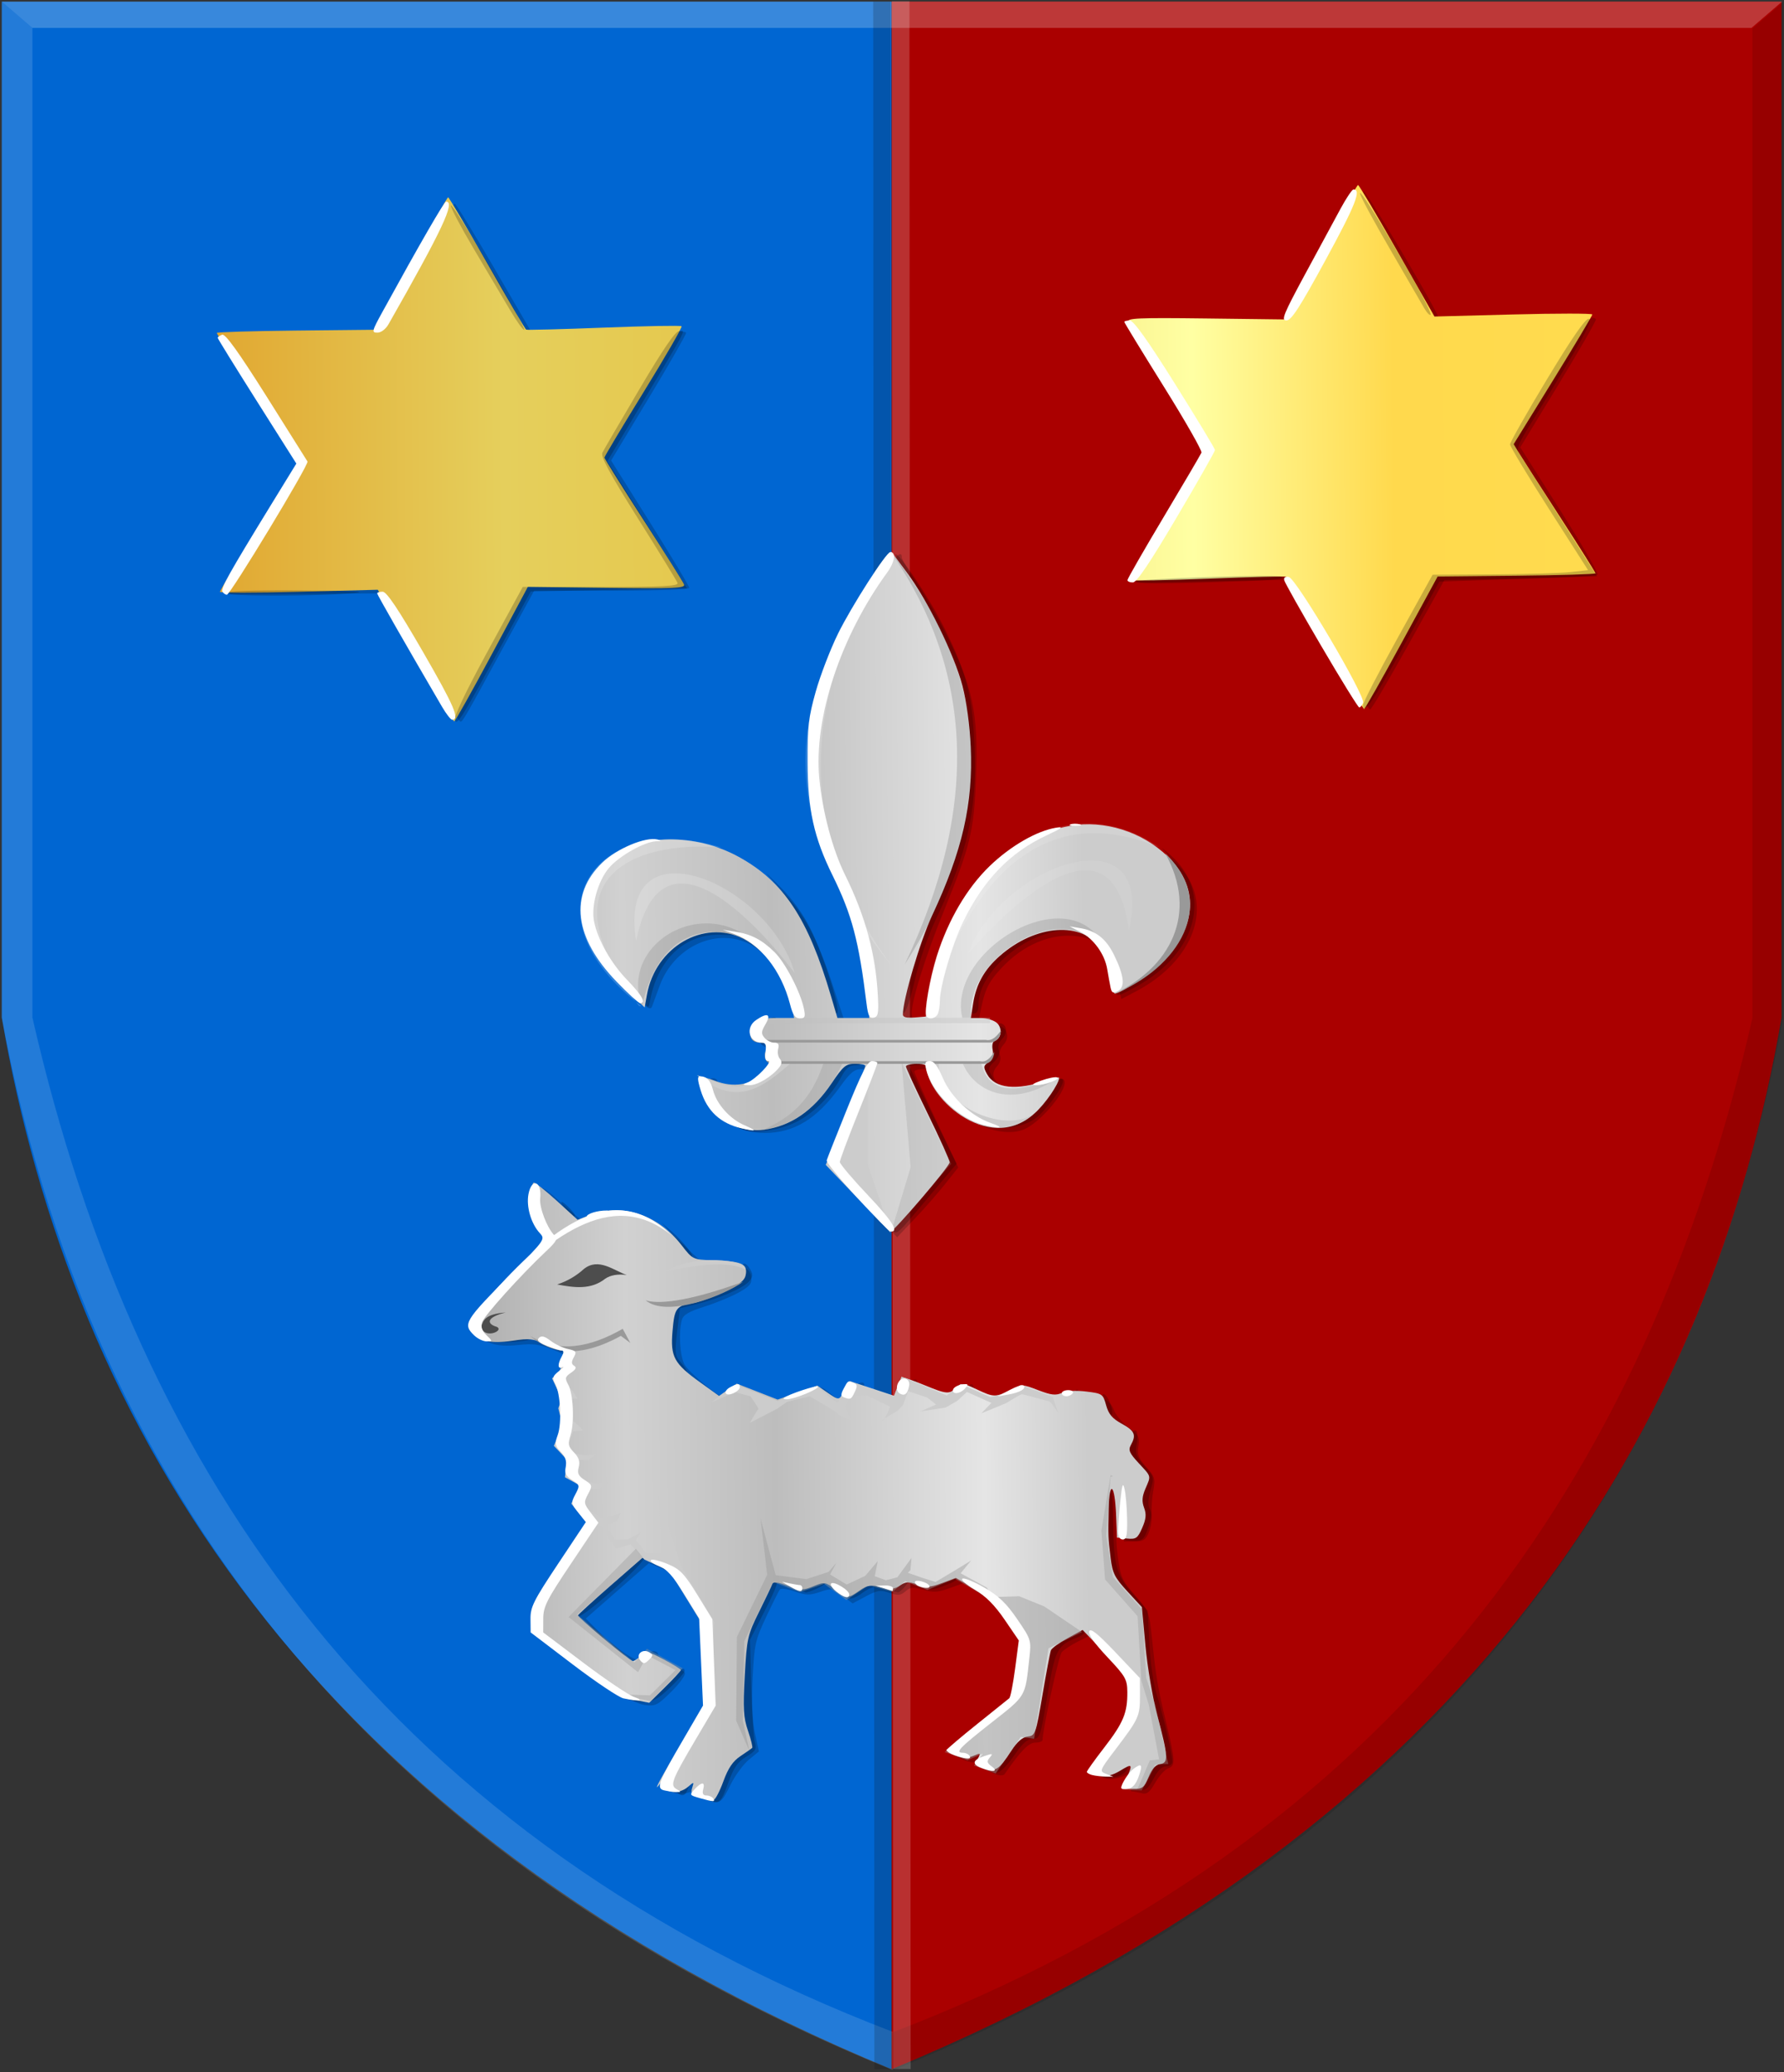 <?xml version="1.0" encoding="UTF-8" standalone="no"?>
<!-- Created with Inkscape (http://www.inkscape.org/) -->

<svg
   xmlns:dc="http://purl.org/dc/elements/1.1/"
   xmlns:cc="http://creativecommons.org/ns#"
   xmlns:rdf="http://www.w3.org/1999/02/22-rdf-syntax-ns#"
   xmlns:svg="http://www.w3.org/2000/svg"
   xmlns="http://www.w3.org/2000/svg"
   xmlns:xlink="http://www.w3.org/1999/xlink"
   xmlns:sodipodi="http://sodipodi.sourceforge.net/DTD/sodipodi-0.dtd"
   xmlns:inkscape="http://www.inkscape.org/namespaces/inkscape"
   width="132.594"
   height="154.031"
   id="svg5242"
   version="1.1"
   inkscape:version="0.48.4 r9939"
   sodipodi:docname="Nieuw document 14">
  <rect width="100%" height="100%" fill="#333333" stroke="none"/>
  <defs
     id="defs5244">
    <linearGradient
       inkscape:collect="always"
       xlink:href="#linearGradient4070-9-0-5"
       id="linearGradient5734"
       gradientUnits="userSpaceOnUse"
       x1="309.286"
       y1="148.853"
       x2="320.714"
       y2="148.853"
       gradientTransform="translate(458.427,563.081)" />
    <linearGradient
       id="linearGradient4070-9-0-5">
      <stop
         style="stop-color:#a3a3a3;stop-opacity:1;"
         offset="0"
         id="stop4072-5-5-3" />
      <stop
         style="stop-color:#b0b0b0;stop-opacity:1;"
         offset="0.143"
         id="stop4074-5-2-2" />
      <stop
         id="stop4076-40-4-9"
         offset="0.321"
         style="stop-color:#d1d1d1;stop-opacity:1;" />
      <stop
         style="stop-color:#bdbdbd;stop-opacity:1;"
         offset="0.5"
         id="stop4078-3-2-7" />
      <stop
         id="stop4080-4-3-3"
         offset="0.75"
         style="stop-color:#e5e5e5;stop-opacity:1;" />
      <stop
         style="stop-color:#cccccc;stop-opacity:1;"
         offset="0.875"
         id="stop4082-1-8-7" />
      <stop
         id="stop4084-2-5-4"
         offset="1"
         style="stop-color:#cccccc;stop-opacity:1;" />
    </linearGradient>
    <linearGradient
       gradientUnits="userSpaceOnUse"
       y2="148.853"
       x2="320.714"
       y1="148.853"
       x1="309.286"
       id="linearGradient5702"
       xlink:href="#linearGradient4070-9-0-5"
       inkscape:collect="always" />
    <linearGradient
       id="linearGradient4053-4">
      <stop
         style="stop-color:#cc992d;stop-opacity:1;"
         offset="0"
         id="stop4055-9" />
      <stop
         style="stop-color:#e1a832;stop-opacity:1;"
         offset="0.143"
         id="stop4057-8" />
      <stop
         id="stop4059-2"
         offset="0.321"
         style="stop-color:#e5cf5c;stop-opacity:1;" />
      <stop
         style="stop-color:#e5c547;stop-opacity:1;"
         offset="0.5"
         id="stop4061-4" />
      <stop
         id="stop4063-5"
         offset="0.75"
         style="stop-color:#ffffa3;stop-opacity:1;" />
      <stop
         style="stop-color:#ffd94d;stop-opacity:1;"
         offset="0.875"
         id="stop4065-2" />
      <stop
         id="stop4067-9"
         offset="1"
         style="stop-color:#ffdb4e;stop-opacity:1;" />
    </linearGradient>
    <linearGradient
       gradientUnits="userSpaceOnUse"
       y2="148.257"
       x2="305.824"
       y1="148.257"
       x1="294.712"
       id="linearGradient5694"
       xlink:href="#linearGradient4053-4"
       inkscape:collect="always"
       gradientTransform="translate(458.427,563.081)" />
    <linearGradient
       inkscape:collect="always"
       xlink:href="#linearGradient4053-4"
       id="linearGradient6049"
       x1="255.635"
       y1="564.043"
       x2="375.067"
       y2="563.15"
       gradientUnits="userSpaceOnUse" />
    <linearGradient
       inkscape:collect="always"
       xlink:href="#linearGradient4070-9-0-5"
       id="linearGradient6057"
       x1="283.019"
       y1="617.597"
       x2="344.983"
       y2="617.091"
       gradientUnits="userSpaceOnUse" />
  </defs>
  <sodipodi:namedview
     id="base"
     pagecolor="#ffffff"
     bordercolor="#666666"
     borderopacity="1.0"
     inkscape:pageopacity="0.0"
     inkscape:pageshadow="2"
     inkscape:zoom="2.8"
     inkscape:cx="58.072824"
     inkscape:cy="48.312122"
     inkscape:document-units="px"
     inkscape:current-layer="layer1"
     showgrid="false"
     fit-margin-top="0"
     fit-margin-left="0"
     fit-margin-right="0"
     fit-margin-bottom="0"
     inkscape:window-width="1600"
     inkscape:window-height="837"
     inkscape:window-x="-8"
     inkscape:window-y="-8"
     inkscape:window-maximized="1" />
  <g
     inkscape:label="Laag 1"
     inkscape:groupmode="layer"
     id="layer1"
     transform="translate(-256.531,-529.688)">
    <path
       sodipodi:nodetypes="ccccc"
       inkscape:connector-curvature="0"
       id="path13717"
       d="m 322.806,529.811 -66.142,0 0,75.522 c 5.174,30.126 22.732,60.198 66.142,78.175 z"
       style="fill:#0066d2;fill-opacity:1;stroke:#000000;stroke-width:0.084px;stroke-linecap:butt;stroke-linejoin:miter;stroke-opacity:0" />
    <path
       sodipodi:nodetypes="ccccc"
       inkscape:connector-curvature="0"
       id="path13717-1"
       d="m 322.801,529.805 66.142,0 0,75.522 c -5.174,30.126 -22.732,60.198 -66.142,78.175 z"
       style="fill:#aa0000;fill-opacity:1;stroke:#000000;stroke-width:0.084px;stroke-linecap:butt;stroke-linejoin:miter;stroke-opacity:0" />
    <path
       sodipodi:nodetypes="ccccccc"
       inkscape:connector-curvature="0"
       id="path14257-5"
       d="m 258.94,531.763 -2.279,-1.958 0,75.522 c 7.311,39.091 30.942,63.81 66.242,78.251 l 0,-2.845 c -37.11,-14.222 -56.094,-40.973 -63.963,-75.406 z"
       style="fill:#ffffff;fill-opacity:0.137;stroke:#000000;stroke-width:0.084px;stroke-linecap:butt;stroke-linejoin:miter;stroke-opacity:0" />
    <path
       sodipodi:nodetypes="ccccccc"
       inkscape:connector-curvature="0"
       id="path14257-4-1"
       d="m 386.775,531.814 2.279,-1.958 0,75.522 c -7.311,39.091 -30.942,63.81 -66.242,78.251 l 0,-2.845 c 37.11,-14.222 56.094,-40.973 63.963,-75.406 z"
       style="fill:#000000;fill-opacity:0.113;stroke:#000000;stroke-width:0.084px;stroke-linecap:butt;stroke-linejoin:miter;stroke-opacity:0" />
    <path
       inkscape:connector-curvature="0"
       id="path14277-7"
       d="m 256.661,529.805 2.279,1.958 127.766,0 2.279,-1.958 z"
       style="fill:#ffffff;fill-opacity:0.222;stroke:#000000;stroke-width:0.084px;stroke-linecap:butt;stroke-linejoin:miter;stroke-opacity:0" />
    <path
       style="fill:none;stroke:#f2f2f2;stroke-width:1.3;stroke-linecap:butt;stroke-linejoin:miter;stroke-miterlimit:4;stroke-opacity:0.198;stroke-dasharray:none"
       d="m 323.475,529.781 0.088,153.707"
       id="path5105"
       inkscape:connector-curvature="0" />
    <path
       style="fill:none;stroke:#111111;stroke-width:1.3;stroke-linecap:butt;stroke-linejoin:miter;stroke-miterlimit:4;stroke-opacity:0.198;stroke-dasharray:none"
       d="m 322.08,529.807 0.088,153.707"
       id="path5105-7"
       inkscape:connector-curvature="0" />
    <path
       style="fill:#000000;fill-opacity:0.193"
       d="m 309.097,663.49 c -0.351,-0.125 -0.639,-0.362 -0.639,-0.528 0,-0.237 -0.141,-0.249 -0.663,-0.057 -0.737,0.271 -1.373,0.121 -1.566,-0.369 -0.07,-0.178 0.595,-1.633 1.477,-3.233 l 1.604,-2.91 -0.101,-3.002 -0.101,-3.002 -1.197,-1.851 c -0.986,-1.526 -1.368,-1.922 -2.174,-2.252 l -0.977,-0.401 -2.346,2.058 -2.346,2.058 0.768,0.774 c 2.059,2.076 3.905,3.021 3.905,1.998 0,-0.191 0.157,-0.347 0.349,-0.347 0.192,0 0.349,0.1 0.349,0.222 0,0.122 0.411,0.426 0.914,0.676 0.503,0.25 0.985,0.568 1.073,0.706 0.089,0.14 -0.342,0.752 -0.972,1.38 -1.034,1.031 -1.205,1.119 -1.992,1.021 -0.935,-0.117 -3.346,-1.671 -6.11,-3.936 -1.525,-1.25 -1.631,-1.397 -1.695,-2.353 -0.063,-0.937 0.09,-1.268 1.891,-4.068 l 1.96,-3.048 -0.478,-0.654 c -0.401,-0.55 -0.437,-0.759 -0.224,-1.311 0.218,-0.562 0.19,-0.696 -0.194,-0.929 -0.272,-0.166 -0.448,-0.526 -0.448,-0.919 0,-0.355 -0.201,-0.895 -0.446,-1.199 -0.36,-0.446 -0.405,-0.694 -0.232,-1.28 0.291,-0.991 0.269,-2.66 -0.048,-3.546 -0.184,-0.515 -0.19,-0.877 -0.019,-1.223 0.603,-1.224 0.524,-1.423 -0.774,-1.948 -0.997,-0.403 -1.483,-0.469 -2.584,-0.35 -1.657,0.179 -2.558,-0.122 -2.888,-0.965 -0.323,-0.824 -0.18,-1.037 2.786,-4.138 l 2.416,-2.526 -0.399,-0.816 c -0.475,-0.971 -0.707,-2.766 -0.412,-3.188 0.158,-0.227 0.596,0.059 1.791,1.168 1.573,1.46 1.996,1.61 2.552,0.904 0.345,-0.438 3.581,-0.037 4.576,0.567 0.423,0.257 1.34,1.033 2.038,1.725 1.195,1.184 1.339,1.26 2.44,1.282 1.785,0.034 2.32,0.242 2.403,0.932 0.06,0.497 -0.096,0.69 -0.929,1.155 -0.551,0.307 -1.696,0.778 -2.545,1.047 -1.165,0.369 -1.578,0.612 -1.681,0.988 -0.25,0.909 -0.149,2.664 0.191,3.304 0.32,0.603 2.633,2.519 3.041,2.519 0.108,0 0.43,-0.215 0.717,-0.477 l 0.521,-0.477 1.342,0.619 c 1.41,0.65 2.357,0.785 2.618,0.373 0.086,-0.135 0.551,-0.407 1.033,-0.603 0.853,-0.348 0.896,-0.342 1.578,0.218 0.908,0.745 1.202,0.725 1.524,-0.105 0.232,-0.6 1.001,-0.98 1.001,-0.494 0,0.154 2.187,0.948 2.612,0.948 0.072,0 0.24,-0.306 0.374,-0.68 0.211,-0.591 0.964,-0.986 0.964,-0.506 0,0.201 2.09,0.959 2.645,0.959 0.206,0 0.604,-0.223 0.884,-0.496 0.335,-0.326 0.54,-0.402 0.602,-0.222 0.222,0.65 2.84,1.336 2.84,0.745 0,-0.321 1.414,-0.814 1.59,-0.554 0.189,0.279 1.57,0.753 2.195,0.753 0.254,0 0.611,-0.178 0.793,-0.396 0.241,-0.288 0.364,-0.319 0.452,-0.113 0.067,0.156 0.367,0.283 0.667,0.283 0.964,0 1.675,0.403 1.92,1.089 0.131,0.367 0.625,0.955 1.097,1.306 0.76,0.565 0.844,0.725 0.733,1.394 -0.103,0.618 0.003,0.899 0.579,1.538 0.638,0.708 0.688,0.874 0.529,1.749 -0.097,0.531 -0.15,1.307 -0.118,1.723 0.032,0.416 -0.068,1.053 -0.222,1.416 -0.231,0.544 -0.417,0.659 -1.065,0.659 l -0.785,0 -0.023,-1.189 c -0.013,-0.654 -0.098,-1.444 -0.189,-1.756 -0.299,-1.022 -0.495,2.099 -0.25,3.985 0.208,1.597 0.312,1.837 1.287,2.949 1.034,1.18 1.066,1.264 1.277,3.311 0.289,2.814 0.408,3.516 1.06,6.233 0.668,2.785 0.683,3.16 0.133,3.33 -0.233,0.072 -0.663,0.547 -0.956,1.054 -0.429,0.744 -0.629,0.898 -1.029,0.793 -0.273,-0.071 -0.587,-0.131 -0.698,-0.133 -0.2,-0.003 -0.13,-0.41 0.209,-1.215 0.168,-0.399 0.141,-0.402 -0.543,-0.057 -0.895,0.451 -1.76,0.465 -2.128,0.033 -0.228,-0.267 -0.086,-0.597 0.756,-1.756 1.27,-1.749 1.684,-2.543 1.882,-3.607 0.211,-1.135 -0.056,-1.659 -1.757,-3.458 l -1.477,-1.561 -0.942,0.468 c -0.518,0.258 -1.07,0.62 -1.228,0.805 -0.228,0.268 -1.425,5.752 -1.425,6.528 0,0.105 -0.244,0.192 -0.542,0.192 -0.484,0 -1.086,0.618 -2.283,2.344 -0.22,0.318 -1.59,-0.282 -1.59,-0.697 0,-0.203 -0.135,-0.286 -0.342,-0.209 -0.487,0.182 -1.749,-0.292 -1.749,-0.657 0,-0.269 1.155,-1.318 3.923,-3.563 0.708,-0.574 0.803,-0.803 1.074,-2.593 0.262,-1.73 0.254,-2.032 -0.07,-2.542 -0.855,-1.344 -1.964,-2.493 -3.085,-3.194 l -1.196,-0.749 -1.051,0.38 c -0.868,0.314 -1.206,0.334 -1.949,0.117 -0.763,-0.223 -0.962,-0.206 -1.325,0.114 -0.358,0.316 -0.551,0.335 -1.196,0.115 -0.67,-0.228 -0.897,-0.194 -1.754,0.263 l -0.984,0.524 -0.761,-0.581 c -0.719,-0.549 -0.811,-0.564 -1.654,-0.274 -0.763,0.262 -1.034,0.258 -1.864,-0.027 -0.534,-0.184 -1.037,-0.256 -1.118,-0.16 -0.081,0.096 -0.542,1.015 -1.025,2.042 -0.819,1.74 -0.888,2.053 -1.007,4.578 -0.085,1.792 -0.028,3.171 0.168,4.069 l 0.296,1.359 -0.746,0.612 c -0.411,0.337 -1.025,1.177 -1.366,1.867 -0.683,1.383 -0.794,1.456 -1.723,1.127 z m 11.707,-44.355 -2.409,-2.521 0.647,-1.745 c 0.356,-0.96 0.996,-2.544 1.421,-3.521 0.426,-0.977 0.774,-1.869 0.774,-1.982 0,-0.114 -0.299,-0.206 -0.663,-0.206 -0.546,0 -0.834,0.237 -1.627,1.34 -1.707,2.373 -3.408,3.407 -5.609,3.409 -1.627,10e-4 -2.933,-0.686 -3.651,-1.921 -0.611,-1.052 -0.704,-2.147 -0.183,-2.147 0.192,0 0.349,0.098 0.349,0.218 0,0.325 1.753,0.723 2.442,0.554 0.33,-0.081 0.549,-0.197 0.486,-0.258 -0.063,-0.061 0.194,-0.364 0.57,-0.673 0.889,-0.729 0.987,-2.033 0.161,-2.148 -0.68,-0.094 -0.844,-1.175 -0.272,-1.791 0.411,-0.443 1.17,-0.615 0.911,-0.206 -0.088,0.138 0.27,0.227 0.92,0.227 1.041,0 1.061,-0.014 0.919,-0.623 -0.505,-2.181 -2.255,-4.59 -3.881,-5.342 -2.467,-1.142 -5.521,0.334 -6.55,3.166 -0.22,0.605 -0.472,1.288 -0.559,1.519 -0.135,0.354 -0.4,0.171 -1.716,-1.19 -1.812,-1.873 -2.717,-3.469 -2.888,-5.094 -0.163,-1.555 0.22,-2.803 1.205,-3.925 0.903,-1.028 2.902,-2.116 3.824,-2.081 l 0.593,0.023 -0.581,0.201 c -0.441,0.152 -0.322,0.176 0.494,0.099 3.024,-0.287 6.202,0.922 8.567,3.26 1.776,1.755 2.73,3.505 3.965,7.269 l 0.855,2.605 1.192,0.069 c 0.655,0.038 1.192,0.011 1.192,-0.058 0,-0.07 -0.159,-1.171 -0.353,-2.447 -0.49,-3.221 -1.113,-5.456 -2.182,-7.824 -1.264,-2.801 -1.628,-4.101 -1.89,-6.754 -0.538,-5.453 0.832,-10.208 4.545,-15.776 1.228,-1.841 1.739,-2.349 1.739,-1.729 0,0.139 0.465,0.935 1.034,1.769 0.569,0.834 1.549,2.53 2.179,3.768 2.068,4.067 2.476,5.982 2.299,10.807 -0.144,3.956 -0.412,5.068 -2.374,9.885 -1.439,3.532 -2.512,7.004 -2.401,7.767 0.06,0.411 0.222,0.523 0.761,0.523 0.679,0 0.688,-0.018 1.113,-2.126 0.532,-2.641 1.354,-4.965 2.332,-6.593 1.106,-1.842 3.503,-4.095 5.26,-4.945 1.413,-0.684 2.73,-1.03 1.88,-0.494 -0.441,0.278 -0.148,0.275 1.126,-0.012 2.729,-0.614 6.941,1.29 8.207,3.71 1.43,2.732 -0.239,6.183 -3.939,8.147 l -1.161,0.616 -0.401,-1.596 c -0.497,-1.977 -1.28,-2.841 -2.769,-3.059 -1.995,-0.292 -4.119,0.585 -5.779,2.385 -0.846,0.917 -1.131,1.444 -1.388,2.561 -0.314,1.369 -0.31,1.408 0.16,1.47 1.169,0.153 1.507,0.307 1.651,0.746 0.097,0.297 0.007,0.625 -0.245,0.897 -0.23,0.248 -0.335,0.589 -0.248,0.809 0.085,0.217 -0.012,0.555 -0.225,0.785 -0.771,0.83 0.227,1.796 1.856,1.796 1.156,0 2.308,-0.263 1.99,-0.455 -0.171,-0.103 -0.037,-0.222 0.357,-0.319 0.347,-0.085 0.683,-0.103 0.747,-0.041 0.541,0.528 -1.772,3.34 -3.099,3.767 -2.141,0.689 -5.563,-1.257 -6.362,-3.617 -0.267,-0.79 -0.406,-0.921 -0.972,-0.921 -0.363,0 -0.66,0.085 -0.66,0.188 0,0.103 0.734,1.748 1.63,3.655 l 1.63,3.468 -0.957,1.209 c -0.526,0.665 -1.547,1.832 -2.269,2.592 l -1.313,1.383 -2.409,-2.521 z m -31.871,-38.688 c -0.918,-1.589 -2.154,-3.736 -2.747,-4.771 l -1.079,-1.883 -5.577,0.043 c -3.067,0.023 -5.702,0.03 -5.855,0.014 -0.297,-0.03 0.4,-1.301 3.49,-6.364 1.024,-1.678 1.858,-3.156 1.853,-3.285 -0.005,-0.129 -1.24,-2.168 -2.746,-4.531 -1.505,-2.363 -2.786,-4.479 -2.845,-4.701 -0.101,-0.378 0.21,-0.404 4.856,-0.406 2.731,-10e-4 5.331,-0.062 5.778,-0.135 0.769,-0.126 0.899,-0.291 2.381,-2.999 2.28,-4.167 3.713,-6.604 3.885,-6.604 0.083,0 1.399,2.148 2.925,4.773 l 2.775,4.773 5.751,-0.093 c 4.067,-0.066 5.75,-0.021 5.747,0.154 -0.002,0.136 -1.257,2.327 -2.789,4.869 l -2.785,4.621 2.905,4.625 c 1.598,2.544 2.905,4.72 2.905,4.837 0,0.126 -2.336,0.212 -5.765,0.212 l -5.765,0 -2.004,3.681 c -3.167,5.817 -3.304,6.056 -3.47,6.058 -0.086,10e-4 -0.908,-1.298 -1.826,-2.886 z m 67.572,-0.804 c -0.931,-1.532 -2.206,-3.703 -2.834,-4.824 l -1.142,-2.038 -4.202,0.071 c -2.311,0.039 -4.908,0.098 -5.77,0.131 -0.863,0.033 -1.568,-4.2e-4 -1.568,-0.075 0,-0.074 1.21,-2.207 2.689,-4.74 1.887,-3.232 2.652,-4.747 2.564,-5.082 -0.069,-0.263 -1.331,-2.452 -2.805,-4.866 -1.474,-2.414 -2.68,-4.427 -2.68,-4.474 0,-0.047 2.64,-0.095 5.867,-0.106 l 5.867,-0.02 1.975,-3.873 c 2.064,-4.048 3.112,-5.827 3.433,-5.827 0.168,0 4.255,6.819 5.275,8.802 l 0.391,0.76 5.79,-0.166 c 4.499,-0.129 5.79,-0.104 5.79,0.111 0,0.152 -1.265,2.355 -2.811,4.896 l -2.811,4.619 2.956,4.657 c 1.626,2.561 2.882,4.729 2.791,4.817 -0.09,0.088 -2.689,0.211 -5.776,0.274 l -5.611,0.114 -2.676,4.811 c -1.472,2.646 -2.751,4.812 -2.843,4.814 -0.092,0.001 -0.928,-1.251 -1.859,-2.783 z"
       id="path5103"
       inkscape:connector-curvature="0" />
    <path
       style="fill:url(#linearGradient6049);fill-opacity:1"
       d="m 287.386,578.418 -2.777,-4.89 -5.867,0.154 c -3.227,0.084 -5.867,0.084 -5.867,-0.002 0,-0.086 1.315,-2.29 2.923,-4.899 l 2.923,-4.743 -0.444,-0.728 c -0.244,-0.401 -1.612,-2.534 -3.039,-4.741 -1.427,-2.207 -2.595,-4.065 -2.595,-4.13 0,-0.065 2.639,-0.145 5.865,-0.178 l 5.865,-0.06 2.674,-4.925 c 1.471,-2.709 2.727,-4.923 2.79,-4.92 0.064,0.003 1.366,2.2 2.894,4.884 1.528,2.683 2.835,4.911 2.904,4.951 0.07,0.04 2.67,-0.027 5.779,-0.149 3.109,-0.121 5.707,-0.168 5.774,-0.103 0.067,0.065 -1.196,2.256 -2.806,4.869 -1.61,2.613 -2.927,4.816 -2.927,4.896 0,0.08 1.303,2.161 2.895,4.624 1.592,2.464 2.953,4.626 3.024,4.806 0.11,0.279 -0.71,0.316 -5.742,0.254 l -5.87,-0.072 -2.672,4.997 c -1.47,2.748 -2.73,4.997 -2.8,4.998 -0.07,7.6e-4 -1.377,-2.2 -2.904,-4.889 z m 67.637,-0.909 c -1.528,-2.683 -2.835,-4.911 -2.904,-4.951 -0.07,-0.04 -2.67,0.027 -5.779,0.149 -3.109,0.121 -5.707,0.168 -5.774,0.103 -0.067,-0.065 1.196,-2.256 2.806,-4.869 1.61,-2.613 2.927,-4.816 2.927,-4.896 0,-0.08 -1.303,-2.161 -2.895,-4.624 -1.593,-2.464 -2.953,-4.626 -3.024,-4.806 -0.11,-0.279 0.71,-0.316 5.742,-0.254 l 5.87,0.072 2.672,-4.997 c 1.47,-2.748 2.73,-4.997 2.8,-4.998 0.07,-4.2e-4 1.377,2.2 2.904,4.889 l 2.777,4.89 5.867,-0.154 c 3.227,-0.084 5.867,-0.084 5.867,0.002 0,0.086 -1.315,2.29 -2.923,4.899 l -2.923,4.743 0.444,0.728 c 0.244,0.401 1.612,2.534 3.039,4.741 1.427,2.207 2.595,4.065 2.595,4.13 0,0.065 -2.639,0.145 -5.865,0.178 l -5.865,0.06 -2.674,4.925 c -1.471,2.709 -2.727,4.923 -2.79,4.92 -0.064,-0.003 -1.366,-2.2 -2.894,-4.884 z"
       id="path4256-9-3"
       inkscape:connector-curvature="0" />
    <path
       style="fill:#000000;fill-opacity:0.212"
       d="m 309.172,663.499 c -0.445,-0.17 -0.445,-0.174 0.009,-0.29 0.313,-0.08 0.607,-0.537 0.917,-1.43 0.361,-1.038 0.638,-1.424 1.327,-1.849 0.479,-0.295 0.871,-0.574 0.871,-0.619 0,-0.045 -0.157,-0.515 -0.349,-1.045 -0.24,-0.663 -0.349,-1.863 -0.349,-3.849 l 0,-2.886 1.079,-2.239 c 1.277,-2.649 1.103,-2.391 1.507,-2.24 0.256,0.096 0.08,0.613 -0.789,2.327 l -1.118,2.204 0.094,3.511 c 0.052,1.931 0.17,3.778 0.262,4.103 0.145,0.511 0.057,0.659 -0.642,1.08 -0.64,0.385 -0.922,0.797 -1.342,1.957 -0.535,1.479 -0.653,1.579 -1.479,1.264 z m -2.166,-0.443 c -0.213,-0.128 -0.127,-0.323 0.321,-0.727 l 0.612,-0.551 -0.171,0.566 c -0.227,0.751 -0.411,0.923 -0.762,0.712 z m 33.771,-0.413 c 0.292,-0.056 0.68,-0.49 0.985,-1.102 0.35,-0.702 0.646,-1.009 0.975,-1.009 0.536,0 0.56,0.212 -0.371,-3.398 -0.741,-2.876 -0.979,-4.387 -1.005,-6.38 -0.019,-1.464 -0.054,-1.549 -1.154,-2.833 -0.981,-1.144 -1.167,-1.525 -1.371,-2.805 -0.264,-1.653 -0.1,-5.638 0.213,-5.158 0.107,0.165 0.203,1.319 0.212,2.565 0.027,3.51 0.207,4.2 1.474,5.645 l 1.097,1.252 0.124,2.441 c 0.07,1.383 0.309,3.031 0.552,3.8 0.48,1.526 1.158,4.435 1.158,4.972 0,0.2 -0.199,0.352 -0.46,0.352 -0.303,0 -0.622,0.31 -0.934,0.906 -0.413,0.79 -0.57,0.902 -1.225,0.875 -0.471,-0.019 -0.571,-0.066 -0.269,-0.124 z m -2.573,-0.999 c -0.417,-0.193 -0.408,-0.205 0.091,-0.11 0.362,0.069 0.827,-0.097 1.336,-0.475 0.569,-0.423 0.78,-0.49 0.78,-0.249 0,0.835 -1.215,1.294 -2.207,0.834 z m -7.784,-0.394 c 0,-0.494 1.804,-2.65 2.272,-2.716 0.578,-0.081 0.542,0.029 1.225,-3.779 0.268,-1.495 0.558,-2.781 0.644,-2.858 0.47,-0.42 2.31,-1.31 2.442,-1.181 0.289,0.282 0.156,0.473 -0.518,0.745 -1.377,0.556 -1.543,0.893 -2.111,4.289 -0.511,3.055 -0.559,3.196 -1.08,3.196 -0.403,0 -0.766,0.324 -1.394,1.246 -0.743,1.092 -1.48,1.618 -1.48,1.058 z m -2.201,-0.937 c -0.396,-0.141 -0.365,-0.18 0.232,-0.292 0.805,-0.151 0.932,-0.096 0.522,0.223 -0.163,0.127 -0.502,0.158 -0.754,0.068 z m -24.868,-4.247 c -0.256,-0.06 -0.556,-0.193 -0.667,-0.296 -0.111,-0.103 0.247,-0.088 0.796,0.032 0.993,0.218 1.003,0.213 2.185,-0.924 1.089,-1.048 1.753,-1.414 1.753,-0.964 0,0.098 -0.5,0.659 -1.112,1.246 -1.118,1.073 -1.604,1.223 -2.955,0.906 z m -1.063,-3.859 -0.563,-0.623 0.639,0.549 c 0.597,0.513 0.746,0.697 0.563,0.697 -0.042,0 -0.329,-0.28 -0.639,-0.623 z m -1.626,-1.359 -0.563,-0.623 0.639,0.549 c 0.597,0.513 0.746,0.697 0.563,0.697 -0.042,0 -0.329,-0.28 -0.639,-0.623 z m -1.288,-1.007 c -0.29,-0.458 4.638,-4.741 5.007,-4.352 0.11,0.116 -0.896,1.163 -2.32,2.415 -1.689,1.485 -2.571,2.12 -2.687,1.937 z m 20.126,-1.523 c 0,-0.114 0.354,-0.421 0.786,-0.682 0.605,-0.365 0.913,-0.424 1.336,-0.259 0.488,0.191 0.498,0.217 0.085,0.234 -0.256,0.011 -0.726,0.219 -1.046,0.462 -0.62,0.472 -1.162,0.587 -1.162,0.245 z m -3.589,-0.41 c -0.351,-0.087 -0.247,-0.182 0.465,-0.423 1.074,-0.364 1.498,-0.397 1.498,-0.114 0,0.159 -1.386,0.789 -1.487,0.675 -0.013,-0.014 -0.227,-0.077 -0.476,-0.138 z m 6.756,0.003 c -0.396,-0.099 -0.386,-0.137 0.116,-0.418 0.983,-0.551 1.15,-0.611 1.296,-0.469 0.152,0.148 -0.602,1.067 -0.838,1.023 -0.076,-0.015 -0.334,-0.075 -0.573,-0.135 z m 2.875,-0.267 c 0,-0.321 1.898,-0.983 2.141,-0.746 0.129,0.126 -0.161,0.354 -0.736,0.578 -1.076,0.42 -1.405,0.459 -1.405,0.168 z m 14.406,-3.649 c 0,-0.125 0.214,-0.227 0.477,-0.227 0.662,0 1.289,-1.448 0.945,-2.184 -0.181,-0.387 -0.156,-0.766 0.097,-1.463 l 0.341,-0.942 -0.813,-0.878 c -0.944,-1.019 -0.898,-0.854 -0.497,-1.785 0.389,-0.902 0.724,-0.531 0.512,0.568 -0.124,0.642 -0.031,0.89 0.587,1.576 0.712,0.791 0.725,0.843 0.448,1.807 -0.193,0.672 -0.211,1.122 -0.056,1.392 0.159,0.277 0.124,0.699 -0.114,1.381 -0.315,0.9 -0.409,0.982 -1.135,0.982 -0.435,0 -0.791,-0.102 -0.791,-0.227 z m -1.353,-9.798 c -0.112,-0.405 -0.166,-0.78 -0.119,-0.834 0.156,-0.181 0.507,0.318 0.667,0.948 0.228,0.902 -0.297,0.793 -0.548,-0.113 z m -31.844,-3.305 c -0.688,-0.847 -0.702,-0.911 -0.529,-2.486 0.097,-0.889 0.224,-1.655 0.28,-1.703 0.057,-0.048 0.887,-0.313 1.846,-0.589 2.203,-0.634 3.575,-1.468 3.413,-2.072 -0.156,-0.581 0.222,-0.556 0.547,0.036 0.205,0.374 0.179,0.558 -0.125,0.885 -0.467,0.503 -2.224,1.259 -3.884,1.671 l -1.23,0.305 -0.21,1.732 c -0.173,1.426 -0.149,1.802 0.139,2.128 0.439,0.498 0.714,0.963 0.569,0.963 -0.061,0 -0.428,-0.391 -0.817,-0.87 z m -8.975,-0.943 c -0.379,-0.159 -0.392,-0.198 -0.072,-0.211 0.216,-0.009 0.458,0.086 0.537,0.211 0.165,0.26 0.157,0.26 -0.465,0 z m -5.318,-0.639 c -0.065,-0.102 0.192,-0.141 0.57,-0.087 0.378,0.054 1.162,-0.018 1.742,-0.16 1.108,-0.272 2.079,-0.054 1.028,0.231 -0.828,0.225 -3.201,0.236 -3.341,0.017 z m 14.841,-6.78 c -0.223,-0.343 -0.679,-0.929 -1.014,-1.303 l -0.609,-0.68 0.776,0.68 c 0.933,0.817 1.781,1.926 1.474,1.926 -0.122,0 -0.404,-0.28 -0.627,-0.623 z m 15.577,-1.407 c -0.076,-0.12 0.807,-1.309 1.961,-2.642 1.155,-1.333 2.099,-2.497 2.099,-2.586 0,-0.089 -0.587,-1.372 -1.304,-2.852 -0.717,-1.48 -1.498,-3.123 -1.734,-3.653 l -0.43,-0.963 0.921,0 c 0.507,0 0.921,0.102 0.921,0.227 0,0.125 -0.261,0.227 -0.581,0.227 -0.319,0 -0.581,0.046 -0.581,0.103 0,0.057 0.784,1.703 1.743,3.658 l 1.743,3.555 -0.988,1.168 c -0.543,0.642 -1.511,1.794 -2.15,2.559 -1.196,1.432 -1.385,1.572 -1.621,1.199 z m -24.098,-1.31 c -0.672,-0.763 -0.712,-1.073 -0.058,-0.461 0.362,0.339 0.602,0.671 0.533,0.738 -0.069,0.067 -0.282,-0.058 -0.475,-0.276 z m 13.172,-6.097 c -0.88,-0.23 -0.8,-0.428 0.138,-0.341 2.241,0.208 4.632,-1.183 6.148,-3.577 0.783,-1.236 0.944,-1.37 1.648,-1.37 0.429,0 0.78,0.102 0.78,0.227 0,0.125 -0.259,0.227 -0.576,0.227 -0.431,0 -0.689,0.214 -1.025,0.85 -0.712,1.346 -1.967,2.624 -3.244,3.302 -1.155,0.613 -2.934,0.927 -3.867,0.683 z m 18.24,-0.294 c -0.496,-0.163 -0.431,-0.194 0.444,-0.214 1.373,-0.03 2.761,-0.857 3.588,-2.137 0.651,-1.008 1.312,-1.518 1.312,-1.013 0,0.501 -1.392,2.343 -2.142,2.834 -0.868,0.568 -2.345,0.813 -3.202,0.53 z m -0.277,-3.804 c -0.612,-0.695 -0.662,-1.134 -0.143,-1.266 0.381,-0.097 0.456,-0.26 0.374,-0.806 -0.066,-0.436 0.008,-0.727 0.204,-0.8 0.169,-0.063 0.307,-0.33 0.307,-0.594 0,-0.283 0.119,-0.44 0.29,-0.385 0.445,0.144 0.473,0.752 0.054,1.161 -0.223,0.218 -0.318,0.544 -0.234,0.803 0.092,0.284 -0.03,0.592 -0.353,0.885 -0.409,0.371 -0.449,0.532 -0.234,0.924 0.317,0.578 0.205,0.612 -0.265,0.078 z m -17.033,-2.549 c -0.079,-0.125 0.078,-0.227 0.349,-0.227 0.271,0 0.428,0.102 0.349,0.227 -0.079,0.125 -0.236,0.227 -0.349,0.227 -0.113,0 -0.27,-0.102 -0.349,-0.227 z m 4.816,-4.59 c -0.944,-3.161 -2.058,-5.42 -3.449,-6.996 -1.054,-1.194 -1.049,-1.191 0.294,0.152 0.868,0.868 1.673,1.981 2.211,3.058 1.019,2.041 2.355,6.339 1.969,6.334 -0.145,-0.002 -0.607,-1.149 -1.025,-2.549 z m 5.76,2.174 c 0.012,-1.194 1.239,-5.317 2.161,-7.261 1.817,-3.832 2.647,-6.873 2.861,-10.484 0.29,-4.912 -1.283,-10.011 -4.454,-14.434 -0.582,-0.812 -1.01,-1.524 -0.951,-1.582 0.226,-0.22 2.578,3.313 3.649,5.482 1.69,3.424 2.105,5.081 2.244,8.972 0.167,4.663 -0.517,7.699 -2.835,12.584 -0.633,1.333 -1.276,3.181 -1.6,4.596 -0.298,1.302 -0.662,2.406 -0.81,2.454 -0.148,0.048 -0.266,-0.1 -0.264,-0.328 z m 5.193,-0.68 c 0.279,-1.986 1.79,-3.794 4.073,-4.875 1.183,-0.56 2.904,-0.771 3.741,-0.458 0.49,0.183 0.389,0.217 -0.64,0.219 -2.945,0.005 -6.563,3.02 -6.563,5.469 0,0.499 -0.11,0.702 -0.38,0.702 -0.319,0 -0.356,-0.17 -0.231,-1.058 z m -24.18,0.348 c -0.21,-0.247 -0.216,-0.575 -0.023,-1.338 0.345,-1.368 1.263,-2.664 2.474,-3.494 0.884,-0.605 1.198,-0.688 2.601,-0.687 0.877,7.6e-4 1.699,0.102 1.827,0.227 0.154,0.15 -0.223,0.2 -1.123,0.15 -2.757,-0.153 -4.859,1.805 -5.405,5.038 -0.062,0.368 -0.114,0.383 -0.351,0.104 z m 35.015,-0.844 c 0,-0.107 0.673,-0.619 1.495,-1.137 3.194,-2.014 4.528,-4.921 3.4,-7.408 -0.278,-0.612 -0.787,-1.419 -1.131,-1.793 -0.514,-0.558 -0.465,-0.538 0.273,0.113 3.143,2.771 2.024,7.223 -2.443,9.72 -1.313,0.734 -1.594,0.823 -1.594,0.505 z m -49.15,-20.243 c -0.095,-0.241 0.788,-2.094 2.451,-5.147 l 2.599,-4.771 5.811,0 c 4.734,0 5.789,-0.056 5.692,-0.301 -0.065,-0.165 -1.391,-2.324 -2.947,-4.797 -2.098,-3.336 -2.779,-4.596 -2.637,-4.882 0.105,-0.212 1.342,-2.331 2.747,-4.709 1.798,-3.041 2.679,-4.326 2.972,-4.332 0.472,-0.01 0.724,-0.489 -3.101,5.911 l -2.251,3.768 2.963,4.727 2.963,4.727 -5.809,0.113 -5.809,0.113 -1.971,3.625 c -3.177,5.843 -3.507,6.378 -3.674,5.953 z m 67.506,-1.148 c 0,-0.181 1.163,-2.432 2.584,-5.003 l 2.584,-4.673 4.444,-0.025 c 2.444,-0.013 5.044,-0.09 5.778,-0.17 l 1.333,-0.145 -2.896,-4.531 c -1.593,-2.492 -2.899,-4.658 -2.902,-4.814 -0.003,-0.156 1.223,-2.321 2.725,-4.812 1.857,-3.081 2.857,-4.529 3.128,-4.53 0.399,-0.002 -0.598,1.804 -4.183,7.579 -1.117,1.798 -1.227,2.083 -0.963,2.492 0.164,0.254 1.526,2.398 3.028,4.766 l 2.73,4.304 -5.861,0.199 -5.861,0.199 -2.58,4.664 c -2.391,4.323 -3.089,5.34 -3.089,4.5 z m -84.577,-8.317 c 0,-0.146 2.008,-0.213 5.635,-0.19 3.91,0.025 5.101,0.086 3.892,0.197 -2.786,0.256 -9.527,0.251 -9.527,-0.007 z m 67.615,-0.851 c 0,-0.206 10.659,-0.558 10.901,-0.361 0.258,0.21 -0.483,0.267 -5.499,0.42 -3.523,0.108 -5.402,0.087 -5.402,-0.059 z m -46.416,-20.143 c -0.504,-0.851 -1.721,-2.906 -2.706,-4.566 -0.985,-1.661 -1.755,-3.123 -1.712,-3.248 0.043,-0.126 1.316,1.876 2.828,4.447 1.513,2.572 2.695,4.729 2.628,4.795 -0.067,0.066 -0.534,-0.577 -1.038,-1.428 z m 67.902,-0.213 c -0.203,-0.36 -1.357,-2.351 -2.563,-4.425 -1.207,-2.074 -2.193,-3.909 -2.191,-4.078 0.002,-0.325 1.697,2.415 3.988,6.452 0.766,1.35 1.335,2.51 1.264,2.579 -0.071,0.069 -0.295,-0.169 -0.498,-0.528 z"
       id="path4985-2"
       inkscape:connector-curvature="0" />
    <path
       style="fill:url(#linearGradient6057);fill-opacity:1"
       d="m 308.584,663.3 c -0.626,-0.195 -0.733,-0.32 -0.608,-0.712 0.146,-0.458 0.134,-0.461 -0.304,-0.079 -0.728,0.633 -1.929,0.452 -1.929,-0.29 0,-0.226 0.695,-1.599 1.545,-3.051 l 1.545,-2.639 -0.046,-3.098 -0.046,-3.098 -1.092,-1.896 c -0.967,-1.679 -1.223,-1.956 -2.233,-2.421 l -1.141,-0.525 -2.382,2.081 c -1.31,1.145 -2.39,2.132 -2.401,2.194 -0.026,0.153 3.865,3.398 4.074,3.398 0.091,0 0.364,-0.175 0.607,-0.39 0.42,-0.371 0.503,-0.358 1.703,0.275 0.694,0.366 1.261,0.716 1.261,0.779 0,0.063 -0.529,0.637 -1.176,1.275 l -1.176,1.161 -1.183,-0.228 c -0.985,-0.19 -1.711,-0.63 -4.342,-2.635 -3.032,-2.31 -3.162,-2.443 -3.227,-3.305 -0.059,-0.779 0.141,-1.211 1.518,-3.276 0.872,-1.308 1.817,-2.747 2.1,-3.198 l 0.515,-0.819 -0.504,-0.625 c -0.444,-0.55 -0.471,-0.71 -0.227,-1.333 0.246,-0.628 0.225,-0.743 -0.192,-1.018 -0.3,-0.198 -0.47,-0.562 -0.47,-1.005 0,-0.401 -0.214,-0.916 -0.507,-1.22 -0.478,-0.496 -0.486,-0.568 -0.153,-1.261 0.237,-0.491 0.294,-0.947 0.173,-1.377 -0.099,-0.353 -0.123,-0.788 -0.053,-0.967 0.07,-0.179 -0.004,-0.634 -0.164,-1.012 -0.213,-0.501 -0.225,-0.822 -0.044,-1.185 0.427,-0.86 0.551,-1.744 0.245,-1.744 -0.154,0 -0.719,-0.207 -1.255,-0.46 -0.841,-0.397 -1.164,-0.431 -2.339,-0.251 -1.927,0.295 -2.964,-0.052 -3.061,-1.025 -0.062,-0.625 0.189,-0.998 1.938,-2.883 1.105,-1.191 2.377,-2.453 2.827,-2.804 l 0.817,-0.639 -0.606,-0.87 c -0.482,-0.693 -0.606,-1.141 -0.606,-2.198 0,-0.73 0.101,-1.328 0.224,-1.328 0.123,0 0.905,0.621 1.737,1.38 l 1.513,1.38 1.045,-0.389 c 2.303,-0.857 4.945,0.036 6.663,2.252 0.849,1.095 0.854,1.098 2.328,1.148 2.119,0.072 2.565,0.25 2.478,0.987 -0.058,0.492 -0.35,0.737 -1.582,1.329 -0.831,0.399 -1.878,0.786 -2.328,0.861 -1.279,0.212 -1.4,0.374 -1.546,2.078 -0.166,1.932 0.098,2.418 2.092,3.849 l 1.366,0.98 0.658,-0.457 0.658,-0.457 1.52,0.593 1.52,0.593 1.478,-0.517 1.478,-0.517 0.712,0.495 c 0.902,0.626 0.908,0.626 1.331,-0.172 l 0.353,-0.666 1.65,0.547 1.65,0.547 0.261,-0.674 c 0.143,-0.37 0.346,-0.674 0.449,-0.674 0.104,0 0.809,0.255 1.569,0.566 1.634,0.67 1.805,0.684 2.371,0.185 0.407,-0.359 0.495,-0.352 1.477,0.113 1.275,0.604 1.405,0.607 2.517,0.054 0.88,-0.437 0.895,-0.437 2.072,0.015 0.953,0.366 1.297,0.406 1.756,0.202 0.348,-0.155 1.053,-0.195 1.809,-0.102 1.198,0.146 1.247,0.18 1.479,1.02 0.183,0.663 0.459,0.989 1.164,1.375 0.963,0.528 1.091,0.827 0.676,1.583 -0.207,0.377 -0.111,0.598 0.581,1.345 0.957,1.033 0.925,0.909 0.496,1.909 -0.247,0.576 -0.271,0.938 -0.095,1.409 0.181,0.483 0.147,0.837 -0.141,1.496 -0.339,0.774 -0.455,0.856 -1.125,0.793 l -0.746,-0.07 -0.07,-1.699 c -0.094,-2.302 -0.501,-2.629 -0.548,-0.442 -0.045,2.079 -0.045,2.075 0.145,3.662 0.135,1.122 0.3,1.452 1.238,2.469 l 1.083,1.174 0.263,2.854 c 0.145,1.57 0.533,3.873 0.864,5.119 0.835,3.15 0.865,3.607 0.239,3.694 -0.338,0.047 -0.623,0.363 -0.869,0.963 -0.328,0.798 -0.451,0.893 -1.17,0.893 l -0.803,0 0.337,-0.786 c 0.469,-1.094 0.441,-1.127 -0.476,-0.574 -0.591,0.356 -1.003,0.449 -1.51,0.34 -0.384,-0.082 -0.698,-0.242 -0.698,-0.355 0,-0.113 0.627,-1.04 1.394,-2.061 1.24,-1.651 1.394,-1.974 1.394,-2.93 0,-0.591 0.054,-1.212 0.12,-1.38 0.069,-0.175 -0.654,-1.115 -1.685,-2.192 l -1.805,-1.886 -1.123,0.617 c -0.617,0.339 -1.172,0.742 -1.232,0.894 -0.06,0.152 -0.342,1.642 -0.627,3.312 -0.496,2.909 -0.542,3.038 -1.097,3.102 -0.392,0.045 -0.787,0.386 -1.22,1.054 -0.935,1.441 -1.183,1.596 -2.015,1.26 -0.58,-0.234 -0.654,-0.348 -0.458,-0.706 0.21,-0.383 0.18,-0.402 -0.299,-0.19 -0.393,0.175 -0.736,0.153 -1.307,-0.081 l -0.774,-0.317 2.462,-1.992 c 1.354,-1.096 2.47,-2.003 2.48,-2.016 0.01,-0.013 0.147,-0.964 0.304,-2.112 l 0.286,-2.088 -1.072,-1.533 c -0.794,-1.135 -1.417,-1.732 -2.401,-2.302 l -1.329,-0.769 -1.034,0.385 c -0.868,0.323 -1.161,0.34 -1.822,0.108 -0.658,-0.232 -0.871,-0.22 -1.296,0.07 -0.402,0.274 -0.698,0.3 -1.413,0.123 -0.774,-0.192 -1.004,-0.155 -1.592,0.254 -0.861,0.598 -0.876,0.597 -1.807,-0.095 -0.743,-0.552 -0.8,-0.56 -1.629,-0.222 -0.786,0.32 -0.949,0.317 -1.908,-0.041 -0.729,-0.271 -1.076,-0.313 -1.136,-0.136 -0.048,0.14 -0.492,1.072 -0.987,2.07 -0.855,1.725 -0.908,1.96 -1.063,4.74 -0.137,2.466 -0.1,3.111 0.24,4.108 0.222,0.651 0.362,1.223 0.311,1.273 -0.051,0.049 -0.442,0.323 -0.87,0.608 -0.565,0.377 -0.912,0.886 -1.268,1.861 -0.269,0.738 -0.594,1.364 -0.722,1.391 -0.128,0.027 -0.574,-0.057 -0.992,-0.187 z m 11.706,-44.599 -2.298,-2.483 1.427,-3.575 c 0.785,-1.966 1.427,-3.643 1.427,-3.727 0,-0.084 -0.344,-0.152 -0.764,-0.152 -0.682,0 -0.868,0.155 -1.735,1.44 -1.392,2.063 -3.043,3.197 -5.049,3.465 -1.331,0.178 -2.907,-0.378 -3.709,-1.307 -0.584,-0.677 -1.241,-2.363 -1.008,-2.59 0.068,-0.067 0.56,0.049 1.093,0.257 1.35,0.527 2.683,0.32 3.581,-0.555 0.578,-0.564 0.65,-0.742 0.412,-1.022 -0.212,-0.249 -0.222,-0.459 -0.04,-0.791 0.218,-0.397 0.17,-0.461 -0.391,-0.524 -0.463,-0.052 -0.66,-0.216 -0.715,-0.594 -0.125,-0.858 0.351,-1.177 1.757,-1.177 l 1.275,0 -0.154,-0.802 c -0.403,-2.094 -1.951,-4.26 -3.648,-5.104 -2.932,-1.458 -6.504,0.629 -7.138,4.172 l -0.169,0.942 -1.565,-1.458 c -3.6,-3.354 -4.033,-7.131 -1.097,-9.581 2.247,-1.875 6.408,-1.94 9.662,-0.149 3.341,1.839 5.145,4.562 6.846,10.339 l 0.483,1.642 1.184,0 1.184,0 -0.163,-1.752 c -0.288,-3.101 -1.529,-7.486 -2.546,-8.999 -0.18,-0.268 -0.612,-1.348 -0.959,-2.4 -0.772,-2.337 -1.038,-6.475 -0.59,-9.181 0.541,-3.272 2.129,-6.891 4.586,-10.455 l 1.301,-1.887 1.151,1.536 c 1.557,2.078 3.529,6.098 4.143,8.446 0.305,1.165 0.549,2.955 0.618,4.531 0.185,4.22 -0.621,7.736 -2.877,12.55 -0.885,1.888 -2.163,6.21 -2.171,7.342 -0.001,0.204 0.266,0.275 0.855,0.227 l 0.857,-0.07 0.303,-1.758 c 1.162,-6.738 5.128,-11.467 10.413,-12.419 2.526,-0.455 5.371,0.437 7.259,2.277 2.503,2.44 2.158,5.58 -0.908,8.267 -1.071,0.939 -2.943,2.092 -3.073,1.893 -0.026,-0.04 -0.17,-0.673 -0.321,-1.407 -0.15,-0.734 -0.438,-1.58 -0.64,-1.88 -1.393,-2.073 -4.867,-1.836 -7.536,0.515 -1.16,1.022 -1.765,2.103 -1.988,3.554 l -0.165,1.071 0.763,0 c 0.42,0 0.943,0.159 1.163,0.353 0.431,0.38 0.359,1.132 -0.125,1.313 -0.182,0.068 -0.252,0.341 -0.18,0.706 0.081,0.412 -0.016,0.689 -0.313,0.901 -0.383,0.273 -0.394,0.37 -0.109,0.889 0.592,1.078 2.189,1.242 4.489,0.459 0.479,-0.163 0.871,-0.246 0.871,-0.184 0,0.435 -1.052,1.962 -1.815,2.634 -1.071,0.944 -2.325,1.236 -3.726,0.868 -1.769,-0.464 -3.839,-2.42 -4.148,-3.917 -0.11,-0.532 -0.243,-0.623 -0.913,-0.623 -0.431,0 -0.784,0.088 -0.784,0.195 0,0.107 0.732,1.694 1.626,3.526 0.895,1.832 1.626,3.452 1.625,3.599 -0.002,0.306 -4.142,5.149 -4.376,5.118 -0.084,-0.011 -1.188,-1.137 -2.452,-2.503 z"
       id="path4398-4"
       inkscape:connector-curvature="0" />
    <path
       style="fill:#999999;stroke:#000000;stroke-width:0.169px;stroke-linecap:butt;stroke-linejoin:miter;stroke-opacity:0"
       d="m 295.927,628.99 c 1.57,1.317 3.616,1.715 6.751,0 l 0.702,0.525 -0.566,-1.051 c -2.461,1.412 -4.788,1.814 -6.887,0.525 z"
       id="path8602-0-3-6"
       inkscape:connector-curvature="0"
       sodipodi:nodetypes="ccccc" />
    <path
       style="fill:#4d4d4d;stroke:#000000;stroke-width:0.169px;stroke-linecap:butt;stroke-linejoin:miter;stroke-opacity:0"
       d="m 297.943,625.168 c 0.793,-0.258 1.442,-0.66 1.994,-1.159 1.089,-0.859 2.209,0.126 3.172,0.453 -0.684,-0.084 -1.204,0.017 -1.586,0.272 -1.077,0.854 -2.324,0.67 -3.579,0.435 z"
       id="path8604-9-3-1"
       inkscape:connector-curvature="0"
       sodipodi:nodetypes="ccccc" />
    <path
       style="fill:#4d4d4d;stroke:#000000;stroke-width:0.169px;stroke-linecap:butt;stroke-linejoin:miter;stroke-opacity:0"
       d="m 292.302,628.283 c 0.151,-0.431 0.257,-0.91 1.812,-1.032 -1.418,0.345 -1.458,0.84 -0.657,1.069 0.597,0.298 -1.009,0.954 -1.155,-0.036 z"
       id="path8606-4-4-8"
       inkscape:connector-curvature="0"
       sodipodi:nodetypes="cccc" />
    <path
       style="fill:#999999;stroke:#000000;stroke-width:0.169px;stroke-linecap:butt;stroke-linejoin:miter;stroke-opacity:0"
       d="m 304.513,626.345 c 0.832,0.278 2.902,0.199 7.249,-1.377 -1.433,1.047 -5.687,2.687 -7.249,1.377 z"
       id="path8608-8-1-2"
       inkscape:connector-curvature="0"
       sodipodi:nodetypes="ccc" />
    <path
       style="fill:#cccccc;stroke:#000000;stroke-width:0.906px;stroke-linecap:butt;stroke-linejoin:miter;stroke-opacity:0"
       d="m 311.904,624.037 c 0.176,-0.743 -4,-1.113 -5.907,0.161 2.392,-0.494 4.603,-0.8 5.907,-0.161 z"
       id="path9410-2-3-1"
       inkscape:connector-curvature="0"
       sodipodi:nodetypes="ccc" />
    <path
       style="fill:#ffffff;fill-opacity:1;stroke:#000000;stroke-width:0.906px;stroke-linecap:butt;stroke-linejoin:miter;stroke-opacity:0"
       d="m 292.781,626.211 c 4.543,-4.372 9.085,-8.355 13.628,-4.725 -4.322,-4.211 -8.944,-0.559 -13.628,4.725 z"
       id="path9414-4-8-1"
       inkscape:connector-curvature="0"
       sodipodi:nodetypes="ccc" />
    <path
       style="fill:#cccccc;fill-opacity:1;stroke:#000000;stroke-width:0.906px;stroke-linecap:butt;stroke-linejoin:miter;stroke-opacity:0"
       d="m 298.66,631.366 -1.099,0.779 0.714,1.53 -0.247,0.698 0.302,1.235 -0.632,1.557 0.962,1.02 -0.137,1.315 1.127,0.617 -0.659,1.342 1.209,1.53 0.989,0.107 1.099,1.718 1.099,-0.322 1.044,1.128 1.868,0.859 2.253,3.651 0.275,6.389 c 0,0 -3.682,6.067 -3.462,6.014 0.22,-0.054 4.012,-5.799 4.012,-5.799 l 0.22,-6.497 -2.473,-4.188 -1.653,-5.224 0.311,4.328 -1.205,0 -0.777,-0.987 0.35,-0.569 -0.971,0.532 -0.971,0 -0.622,-1.063 0.777,-0.266 0.311,-0.645 -0.544,0.19 -0.933,0.152 -1.127,-0.721 -0.155,-0.797 0.35,-0.645 0.855,0 0.622,-0.494 -0.933,0.114 -1.049,-0.228 -0.661,-0.949 c 0,0 0.039,-0.57 0.194,-0.57 0.155,0 1.01,0 1.01,0 l 0.505,-0.418 -0.738,0.076 -1.088,-0.152 -0.233,-0.607 0.389,-1.025 c 0,0 0.427,-0.038 0.661,-0.038 0.233,0 -0.661,-0.721 -0.661,-0.721 l -0.505,-0.949 0.078,-0.721 0.738,0 -0.35,-0.57 -0.544,-0.494 z"
       id="path9416-5-7-9"
       inkscape:connector-curvature="0" />
    <path
       style="fill:#999999;stroke:#000000;stroke-width:0.906px;stroke-linecap:butt;stroke-linejoin:miter;stroke-opacity:0;fill-opacity:0.443"
       d="m 313.058,642.561 0.495,4.188 -2.253,4.618 -0.055,6.228 0.989,2.255 -0.495,-2.255 0.11,-5.906 2.143,-4.403 2.006,0.752 1.786,-0.617 1.649,1.208 1.676,-1.101 1.758,0.483 0.934,-0.779 1.649,0.644 2.061,-0.832 2.362,1.376 2.409,-0.076 1.865,0.759 2.798,1.898 -2.487,1.215 -1.068,6.721 -0.992,-0.134 -1.865,2.715 -1.613,-0.588 0.661,-0.892 -1.146,0.494 -1.69,-0.607 5.032,-4.043 0.544,-4.176 -2.448,-4.005 -1.943,-1.063 0.777,-0.949 -1.243,0.759 -1.399,0.835 -0.971,-0.304 -1.088,-0.38 0.194,-0.19 0.078,-0.911 -1.053,1.44 -0.852,0.215 -0.824,-0.295 0.22,-1.128 -0.934,1.101 -1.374,0.644 -1.236,-0.752 0.467,-0.859 -0.577,0.671 -1.649,0.537 -2.281,-0.295 z"
       id="path9418-5-4-7"
       inkscape:connector-curvature="0" />
    <path
       style="fill:#999999;fill-opacity:0.382;stroke:#000000;stroke-width:0.906px;stroke-linecap:butt;stroke-linejoin:miter;stroke-opacity:0"
       d="m 303.791,644.814 -5.001,5.074 5.165,4.107 0.687,-1.262 2.088,1.101 -1.896,1.879 -2.445,-0.081 2.5,0.51 2.39,-2.443 -2.665,-1.45 -0.934,1.02 -4.259,-3.571 4.891,-4.242 z"
       id="path9420-1-2-6"
       inkscape:connector-curvature="0" />
    <path
       style="fill:#cccccc;stroke:#000000;stroke-width:0.906px;stroke-linecap:butt;stroke-linejoin:miter;stroke-opacity:0"
       d="m 309.395,633.936 c 0,0 1.69,-1.291 1.768,-1.31 0.078,-0.019 3.147,1.196 3.147,1.196 l 2.934,-1.12 c 0,0 1.477,1.348 1.554,1.234 0.078,-0.114 0.777,-1.519 0.777,-1.519 l 3.4,1.063 0.563,-1.462 3.361,1.405 1.03,-0.854 2.195,0.968 1.224,-0.266 1.049,-0.626 2.39,0.892 0.408,1.234 c 0,0 -0.486,-0.854 -0.68,-0.911 -0.194,-0.057 -1.943,-0.532 -2.04,-0.532 -0.097,0 -1.166,0.664 -1.166,0.664 l -1.846,0.759 0.758,-0.778 -1.826,-0.816 -0.719,0.664 -0.855,0.494 c 0,0 -2.021,0.323 -1.885,0.285 0.136,-0.038 1.166,-0.513 1.166,-0.513 l -0.661,-0.513 -1.418,-0.475 -0.369,1.025 -0.389,0.418 c 0,0 -1.321,0.759 -1.146,0.759 0.175,0 0.563,-1.044 0.563,-1.044 l -1.651,-0.797 c 0,0 -1.321,-0.095 -1.321,-0.019 0,0.076 -0.35,0.854 -0.35,0.854 l 0.447,0.987 c 0,0 -0.991,-0.38 -0.991,-0.494 0,-0.114 -2.118,-1.31 -2.118,-1.31 l -1.671,0.418 -0.738,0.513 -2.021,1.044 c 0,0 0.544,-0.968 0.622,-1.006 0.078,-0.038 -0.583,-0.968 -0.583,-0.968 l -1.146,-0.304 z"
       id="path9424-7-7-2"
       inkscape:connector-curvature="0" />
    <path
       style="fill:#999999;fill-opacity:0.373;stroke:#000000;stroke-width:0.906px;stroke-linecap:butt;stroke-linejoin:miter;stroke-opacity:0"
       d="m 339.078,639.474 -0.33,4.349 0.495,3.087 2.171,2.416 0.302,5.074 0.659,1.96 0.989,4.457 c 0,0 -1.072,0 -1.017,0.107 0.055,0.107 -0.962,1.852 -0.962,1.852 l -1.374,-0.027 c 0,0 0.989,-0.027 1.072,-0.134 0.082,-0.107 0.907,-2.067 0.907,-2.067 l 0.687,-0.081 -0.769,-4.081 -0.55,-1.772 -0.275,-4.779 -2.418,-2.738 -0.275,-3.624 0.687,-4.134 0.192,0.081 z"
       id="path9426-1-7-9"
       inkscape:connector-curvature="0" />
    <path
       style="fill:#ffffff;fill-opacity:0.154;stroke:#000000;stroke-width:0.042px;stroke-linecap:butt;stroke-linejoin:miter;stroke-opacity:0"
       d="m 322.735,570.712 c -1.158,1.611 -2.348,3.252 -3.302,5.01 -1.953,3.599 -3.318,7.46 -2.993,11.828 0.305,4.101 2.099,8.647 6.295,13.843 -6.714,-9.153 -7.15,-19.31 0,-30.682 z"
       id="path11361-0-9-5"
       inkscape:connector-curvature="0"
       sodipodi:nodetypes="csscc" />
    <path
       style="fill:#000000;fill-opacity:0.137;stroke:#000000;stroke-width:0.042px;stroke-linecap:butt;stroke-linejoin:miter;stroke-opacity:0"
       d="m 322.735,570.712 c 6.049,8.699 6.697,18.845 1.029,30.682 6.488,-10.034 7.293,-20.229 -1.029,-30.682 z"
       id="path11363-6-8-2"
       inkscape:connector-curvature="0"
       sodipodi:nodetypes="ccc" />
    <path
       style="fill:#ffffff;fill-opacity:0.178;stroke:#000000;stroke-width:0.042px;stroke-linecap:butt;stroke-linejoin:miter;stroke-opacity:0"
       d="m 304.212,604.48 c -8.919,-6.696 -3.578,-14.697 5.964,-11.786 -6.475,-0.579 -13.46,2.227 -6.143,11.786 z"
       id="path11373-1-6-0"
       inkscape:connector-curvature="0"
       sodipodi:nodetypes="cccc" />
    <path
       style="fill:#000000;fill-opacity:0.098;stroke:#000000;stroke-width:0.042px;stroke-linecap:butt;stroke-linejoin:miter;stroke-opacity:0"
       d="m 304.257,604.48 c 1.532,-7.171 7.531,-6.362 9.686,-3.087 -3.661,-6.13 -11.625,-1.998 -9.686,3.087 z"
       id="path11375-3-5-0"
       inkscape:connector-curvature="0"
       sodipodi:nodetypes="ccc" />
    <path
       style="fill:#999999;fill-opacity:0.33;stroke:#000000;stroke-width:0.042px;stroke-linecap:butt;stroke-linejoin:miter;stroke-opacity:0"
       d="m 313.226,613.697 c 1.43,-0.7 3.439,-1.652 4.529,-5.044 l 1.435,0 c -1.585,3.328 -3.664,4.634 -5.964,5.044 z"
       id="path11377-8-0-3"
       inkscape:connector-curvature="0"
       sodipodi:nodetypes="cccc" />
    <path
       style="fill:#cccccc;fill-opacity:1;stroke:#000000;stroke-width:0.042px;stroke-linecap:butt;stroke-linejoin:miter;stroke-opacity:0"
       d="m 321.028,608.653 -3.124,7.626 4.831,5.047 -1.707,-5.075 z"
       id="path11379-9-2-9"
       inkscape:connector-curvature="0" />
    <path
       style="fill:#999999;fill-opacity:0.259;stroke:#000000;stroke-width:0.042px;stroke-linecap:butt;stroke-linejoin:miter;stroke-opacity:0"
       d="m 323.539,608.653 3.687,7.543 -4.491,5.186 1.479,-4.936 z"
       id="path11381-3-8-1"
       inkscape:connector-curvature="0" />
    <path
       style="fill:#cccccc;fill-opacity:1;stroke:#000000;stroke-width:0.042px;stroke-linecap:butt;stroke-linejoin:miter;stroke-opacity:0"
       d="m 325.387,608.653 c 0.063,0 0.92,0 0.92,0 -0.234,3.12 4.814,5.387 7.071,3.827 -3.419,3.117 -8.293,-1.452 -7.99,-3.827 z"
       id="path11383-4-6-8"
       inkscape:connector-curvature="0"
       sodipodi:nodetypes="cccc" />
    <path
       style="fill:#999999;fill-opacity:0.297;stroke:#000000;stroke-width:0.042px;stroke-linecap:butt;stroke-linejoin:miter;stroke-opacity:0"
       d="m 328.051,608.653 1.395,0 c 0.621,2.704 3.099,2.093 5.803,1.082 -3.45,2.468 -6.332,1.131 -7.198,-1.082 z"
       id="path11385-4-0-1"
       inkscape:connector-curvature="0"
       sodipodi:nodetypes="cccc" />
    <path
       style="fill:#cccccc;fill-opacity:1;stroke:#000000;stroke-width:0.042px;stroke-linecap:butt;stroke-linejoin:miter;stroke-opacity:0"
       d="m 315.383,608.642 -1.395,0 c -1.846,2.522 -3.167,1.943 -5.659,0.962 2.928,2.378 4.821,1.015 7.054,-0.962 z"
       id="path11385-1-6-2-9"
       inkscape:connector-curvature="0"
       sodipodi:nodetypes="cccc" />
    <path
       style="fill:#ffffff;fill-opacity:0.122;stroke:#000000;stroke-width:0.042px;stroke-linecap:butt;stroke-linejoin:miter;stroke-opacity:0"
       d="m 325.292,605.343 c 2.046,-6.576 6.74,-17.116 17.44,-12.648 -7.873,-5.501 -16.885,2.499 -17.44,12.648 z"
       id="path11407-0-4-5"
       inkscape:connector-curvature="0"
       sodipodi:nodetypes="ccc" />
    <path
       style="fill:#000000;fill-opacity:0.11;stroke:#000000;stroke-width:0.042px;stroke-linecap:butt;stroke-linejoin:miter;stroke-opacity:0"
       d="m 328.716,605.343 c -0.57,-5.63 10.57,-10.746 10.464,-1.543 0.493,-10.776 -12.486,-4.434 -11.13,1.543 z"
       id="path11409-6-8-3"
       inkscape:connector-curvature="0"
       sodipodi:nodetypes="cccc" />
    <path
       style="fill:#999999;fill-opacity:1;stroke:#000000;stroke-width:0.042px;stroke-linecap:butt;stroke-linejoin:miter;stroke-opacity:0"
       d="m 339.234,603.617 c 4.304,-1.983 6.392,-6.038 3.901,-10.495 3.929,3.727 1.051,8.543 -3.901,10.495 z"
       id="path11411-6-6-2"
       inkscape:connector-curvature="0"
       sodipodi:nodetypes="ccc" />
    <path
       style="fill:#ffffff;fill-opacity:0.083;stroke:#000000;stroke-width:0.042px;stroke-linecap:butt;stroke-linejoin:miter;stroke-opacity:0"
       d="m 328.487,600.582 c 0.908,-1.059 10.575,-12.228 11.947,-1.747 2.106,-8.95 -9.514,-4.937 -11.947,1.747 z"
       id="path11413-18-5-5"
       inkscape:connector-curvature="0"
       sodipodi:nodetypes="ccc" />
    <path
       style="fill:#ffffff;fill-opacity:0.181;stroke:#000000;stroke-width:0.042px;stroke-linecap:butt;stroke-linejoin:miter;stroke-opacity:0"
       d="m 315.604,602.039 c -0.829,-1.107 -9.667,-12.79 -11.796,-2.406 -1.453,-9.048 9.853,-4.399 11.796,2.406 z"
       id="path11413-1-4-0-2"
       inkscape:connector-curvature="0"
       sodipodi:nodetypes="ccc" />
    <rect
       style="opacity:0.363;fill:#c0c0c0;fill-opacity:1;stroke:#000000;stroke-width:0.063;stroke-miterlimit:4;stroke-opacity:0;stroke-dasharray:none"
       id="rect11433-9-9-5"
       width="16.911"
       height="0.398"
       x="313.201"
       y="605.343" />
    <path
       style="fill:#999999;fill-opacity:1;stroke:#000000;stroke-width:0.042px;stroke-linecap:butt;stroke-linejoin:miter;stroke-opacity:0"
       d="m 312.315,606.239 c -0.192,1.168 0.77,0.947 1.539,0.947 l 16.233,0 c 0.252,-0.006 0.753,-0.123 0.83,-0.882 -0.309,0.416 -0.635,0.785 -1.121,0.686 l -16.436,0 c -0.716,0.06 -0.935,-0.238 -1.054,-0.752 z"
       id="path11455-6-0-8"
       inkscape:connector-curvature="0"
       sodipodi:nodetypes="cccccccc" />
    <path
       style="fill:#999999;fill-opacity:1;stroke:#000000;stroke-width:0.04px;stroke-linecap:butt;stroke-linejoin:miter;stroke-opacity:0"
       d="m 313.396,607.822 c -0.176,1.17 0.705,0.949 1.409,0.948 l 14.867,0 c 0.23,-0.006 0.69,-0.123 0.76,-0.884 -0.283,0.417 -0.582,0.786 -1.026,0.688 l -15.053,0 c -0.656,0.06 -0.856,-0.238 -0.965,-0.754 z"
       id="path11455-8-3-0-6"
       inkscape:connector-curvature="0"
       sodipodi:nodetypes="cccccccc" />
    <path
       style="fill:#ffffff"
       d="m 308.53,663.346 c -0.755,-0.212 -0.766,-0.233 -0.371,-0.659 0.526,-0.567 0.791,-0.562 0.636,0.013 -0.083,0.31 -0.007,0.453 0.24,0.453 0.199,0 0.427,0.102 0.505,0.227 0.168,0.265 0.036,0.261 -1.012,-0.033 z m -2.657,-0.578 c -0.577,-0.146 -0.407,-0.598 1.393,-3.693 l 1.515,-2.605 -0.144,-3.246 -0.144,-3.246 -1.102,-1.784 c -0.835,-1.352 -1.294,-1.861 -1.892,-2.1 -0.434,-0.174 -0.693,-0.374 -0.576,-0.445 0.118,-0.071 0.686,0.07 1.262,0.313 0.894,0.377 1.211,0.709 2.169,2.267 l 1.122,1.825 0.123,3.211 0.123,3.211 -1.422,2.406 c -1.844,3.12 -1.996,3.511 -1.48,3.804 0.359,0.204 0.352,0.224 -0.067,0.207 -0.256,-0.011 -0.652,-0.067 -0.881,-0.125 z m 33.991,-0.181 c 0,-0.288 0.55,-1.14 0.909,-1.409 0.615,-0.461 0.707,-0.33 0.392,0.559 -0.204,0.577 -0.461,0.873 -0.801,0.922 -0.275,0.04 -0.501,0.008 -0.501,-0.071 z m -2.149,-0.95 c -0.224,-0.057 -0.407,-0.164 -0.407,-0.237 0,-0.073 0.585,-0.891 1.301,-1.818 1.419,-1.838 1.725,-2.579 1.709,-4.131 -0.01,-0.933 -0.138,-1.156 -1.488,-2.589 -0.953,-1.012 -1.429,-1.691 -1.341,-1.914 0.099,-0.253 0.628,0.172 1.951,1.568 l 1.814,1.914 0.002,1.317 c 0.002,1.51 -0.083,1.697 -1.786,3.943 -1.239,1.633 -1.248,1.658 -0.721,1.864 l 0.534,0.209 -0.581,-0.012 c -0.32,-0.007 -0.764,-0.059 -0.988,-0.116 z m -8.249,-0.53 c -0.723,-0.283 -0.654,-0.584 0.2,-0.874 0.636,-0.216 0.688,-0.204 0.43,0.098 -0.241,0.283 -0.215,0.402 0.148,0.669 0.519,0.383 0.08,0.443 -0.779,0.106 z m -1.987,-0.94 c -0.358,-0.127 -0.619,-0.308 -0.581,-0.401 0.038,-0.093 1.063,-0.965 2.277,-1.936 1.214,-0.972 2.28,-1.828 2.369,-1.903 0.089,-0.075 0.285,-1.072 0.435,-2.216 l 0.273,-2.08 -1.054,-1.545 c -0.74,-1.083 -1.401,-1.747 -2.214,-2.224 -0.638,-0.374 -1.052,-0.744 -0.921,-0.823 0.131,-0.079 0.865,0.22 1.631,0.665 1.069,0.621 1.637,1.167 2.442,2.347 1.04,1.524 1.048,1.552 0.893,2.959 -0.313,2.852 -0.217,2.69 -2.82,4.737 -2.404,1.891 -2.726,2.234 -2.094,2.234 0.184,0 0.399,0.102 0.478,0.227 0.178,0.28 -0.258,0.264 -1.115,-0.041 z m -24.618,-4.234 c -0.351,-0.079 -2.045,-1.213 -3.765,-2.522 l -3.126,-2.379 -0.011,-1.001 c -0.01,-0.885 0.23,-1.363 2.053,-4.103 l 2.064,-3.102 -0.564,-0.702 c -0.531,-0.662 -0.543,-0.741 -0.211,-1.368 0.339,-0.638 0.329,-0.681 -0.245,-1.048 -0.467,-0.298 -0.572,-0.514 -0.477,-0.985 0.084,-0.418 -0.029,-0.76 -0.37,-1.117 -0.429,-0.45 -0.458,-0.606 -0.226,-1.246 0.315,-0.87 0.207,-3.094 -0.184,-3.807 -0.24,-0.438 -0.204,-0.565 0.273,-0.944 0.303,-0.241 0.42,-0.372 0.26,-0.291 -0.353,0.178 -0.377,-0.206 -0.05,-0.801 0.168,-0.306 0.166,-0.438 -0.007,-0.438 -0.136,0 -0.629,-0.155 -1.095,-0.345 -0.619,-0.252 -0.778,-0.413 -0.59,-0.596 0.188,-0.183 0.421,-0.125 0.865,0.216 0.335,0.257 0.916,0.533 1.293,0.613 0.605,0.13 0.655,0.2 0.43,0.611 -0.19,0.346 -0.183,0.507 0.025,0.633 0.198,0.119 0.132,0.27 -0.228,0.516 -0.448,0.306 -0.473,0.411 -0.215,0.878 0.382,0.691 0.478,2.816 0.172,3.777 -0.207,0.65 -0.172,0.825 0.26,1.273 0.363,0.376 0.46,0.679 0.352,1.097 -0.118,0.459 -0.026,0.656 0.447,0.958 0.57,0.364 0.581,0.409 0.244,1.042 -0.33,0.622 -0.317,0.706 0.21,1.394 l 0.561,0.732 -2.047,3.058 c -1.802,2.691 -2.048,3.18 -2.051,4.078 l -0.003,1.019 2.997,2.265 c 1.648,1.246 3.342,2.387 3.763,2.536 0.813,0.287 0.312,0.349 -0.802,0.099 z m 1.255,-2.82 c -0.364,-0.427 0.168,-0.906 0.67,-0.603 0.297,0.179 0.293,0.252 -0.028,0.565 -0.316,0.308 -0.407,0.314 -0.642,0.038 z m 14.571,-5.119 c -0.302,-0.238 -0.473,-0.507 -0.382,-0.597 0.2,-0.196 1.343,0.493 1.343,0.809 0,0.343 -0.36,0.263 -0.962,-0.212 z m -3.453,-0.382 -0.581,-0.346 0.581,0.124 c 0.32,0.068 0.659,0.126 0.755,0.127 0.096,0.002 0.174,0.105 0.174,0.23 0,0.309 -0.243,0.273 -0.929,-0.135 z m 6.971,0.135 -0.581,-0.181 0.639,-0.023 c 0.351,-0.012 0.639,0.079 0.639,0.204 0,0.125 -0.026,0.216 -0.058,0.204 -0.032,-0.012 -0.32,-0.104 -0.639,-0.204 z m 2.614,-0.15 c -0.16,-0.063 -0.29,-0.198 -0.29,-0.301 0,-0.232 0.89,-0.021 1.063,0.252 0.134,0.212 -0.29,0.239 -0.772,0.049 z m 14.814,-4.097 c 10e-4,-0.343 0.074,-1.337 0.164,-2.209 0.131,-1.283 0.192,-1.456 0.319,-0.906 0.087,0.374 0.17,1.368 0.185,2.209 0.022,1.22 -0.043,1.529 -0.321,1.529 -0.226,0 -0.348,-0.22 -0.347,-0.623 z m -24.844,-9.892 c 0.26,-0.253 2.537,-1.007 2.537,-0.839 0,0.21 -1.792,0.934 -2.312,0.934 -0.177,0 -0.278,-0.042 -0.225,-0.094 z m 4.455,-0.055 c -0.22,-0.087 -0.227,-0.23 -0.027,-0.605 0.35,-0.656 0.316,-0.634 0.733,-0.478 0.299,0.112 0.32,0.24 0.112,0.685 -0.263,0.563 -0.324,0.592 -0.818,0.398 z m -8.766,-0.292 c -0.075,-0.119 0.068,-0.323 0.319,-0.454 0.565,-0.295 0.719,-0.299 0.719,-0.019 0,0.331 -0.875,0.73 -1.038,0.473 z m 12.919,0.007 c -0.442,-0.266 -0.107,-1.2 0.395,-1.1 0.238,0.048 0.357,0.248 0.309,0.523 -0.107,0.613 -0.335,0.8 -0.704,0.577 z m 8.181,-0.255 c 0.491,-0.262 0.955,-0.416 1.03,-0.342 0.232,0.226 -0.258,0.524 -1.11,0.675 l -0.813,0.143 0.893,-0.476 z m 3.87,0.237 c 0,-0.125 0.215,-0.227 0.478,-0.227 0.263,0 0.414,0.102 0.335,0.227 -0.079,0.125 -0.294,0.227 -0.478,0.227 -0.184,0 -0.335,-0.102 -0.335,-0.227 z m -8.075,-0.283 c 0.053,-0.156 0.344,-0.318 0.647,-0.362 0.482,-0.068 0.512,-0.033 0.244,0.283 -0.364,0.427 -1.029,0.486 -0.891,0.078 z m -35.607,-4.021 c -0.859,-0.838 -0.721,-1.065 2.8,-4.61 2.457,-2.473 2.5,-2.535 2.089,-2.979 -0.655,-0.708 -1.024,-1.979 -0.846,-2.908 0.24,-1.245 1.009,-0.952 0.871,0.333 -0.07,0.652 0.484,2.121 1.016,2.694 0.298,0.321 0.23,0.462 -0.61,1.254 -1.876,1.769 -4.563,4.754 -4.72,5.241 -0.112,0.349 -0.018,0.637 0.317,0.963 0.473,0.461 0.473,0.465 0.012,0.465 -0.256,0 -0.674,-0.204 -0.929,-0.453 z m 28.463,-10.241 c -1.278,-1.383 -2.293,-2.627 -2.255,-2.763 0.038,-0.137 0.717,-1.853 1.51,-3.814 1.093,-2.705 1.54,-3.566 1.848,-3.568 0.224,-10e-4 0.407,0.067 0.407,0.152 0,0.085 -0.627,1.714 -1.394,3.62 -0.767,1.907 -1.394,3.586 -1.394,3.731 0,0.146 0.948,1.267 2.108,2.492 1.813,1.916 2.314,2.726 1.654,2.677 -0.088,-0.006 -1.206,-1.143 -2.484,-2.527 z m -20.099,1.432 c 0,-0.226 0.812,-0.477 1.51,-0.466 0.262,0.004 0.058,0.15 -0.465,0.333 -1.11,0.39 -1.046,0.382 -1.046,0.133 z m 11.502,-6.58 c -1.569,-0.369 -2.549,-1.283 -3.024,-2.821 -0.244,-0.791 -0.255,-1.046 -0.044,-1.043 0.49,0.006 0.784,0.318 0.959,1.016 0.259,1.034 1.244,2.147 2.311,2.61 1.011,0.439 0.951,0.509 -0.203,0.238 z m 18.071,-0.236 c -1.853,-0.429 -3.916,-2.399 -4.337,-4.141 -0.122,-0.507 -0.071,-0.623 0.276,-0.623 0.298,0 0.586,0.376 0.956,1.246 0.617,1.451 2.116,2.861 3.581,3.367 1.032,0.356 0.77,0.44 -0.476,0.151 z m -17.607,-3.169 c 0.624,-0.253 1.909,-1.595 1.527,-1.595 -0.204,0 -0.269,-0.222 -0.2,-0.68 0.078,-0.517 0.012,-0.68 -0.276,-0.68 -0.961,0 -1.241,-1.125 -0.419,-1.686 0.845,-0.577 1.144,-0.448 0.702,0.303 -0.324,0.551 -0.337,0.714 -0.077,1.019 0.17,0.2 0.496,0.363 0.724,0.363 0.3,0 0.381,0.125 0.293,0.454 -0.067,0.25 -0.014,0.581 0.119,0.737 0.167,0.197 0.158,0.388 -0.031,0.627 -0.554,0.703 -1.63,1.353 -2.22,1.339 -0.545,-0.013 -0.559,-0.034 -0.143,-0.203 z m 21.83,-0.142 c 0.505,-0.18 1.028,-0.287 1.162,-0.238 0.338,0.125 -0.949,0.601 -1.572,0.581 -0.354,-0.011 -0.23,-0.115 0.41,-0.344 z m -18.676,-5.671 c -0.651,-2.521 -2.228,-4.513 -4.126,-5.213 l -0.887,-0.327 0.921,0.141 c 1.191,0.183 1.985,0.592 2.926,1.51 0.798,0.778 1.931,2.948 2.193,4.199 0.132,0.631 0.089,0.736 -0.302,0.736 -0.348,0 -0.52,-0.248 -0.726,-1.047 z m 5.69,-0.015 c -0.585,-4.742 -1.084,-6.627 -2.54,-9.585 -1.377,-2.798 -1.83,-4.855 -1.845,-8.382 -0.012,-2.642 0.071,-3.358 0.609,-5.265 0.342,-1.214 1.086,-3.151 1.653,-4.304 0.998,-2.03 3.581,-6.061 3.885,-6.061 0.441,-4.2e-4 0.327,0.753 -0.227,1.513 -3.477,4.763 -5.482,10.85 -5.049,15.331 0.239,2.471 0.986,5.27 1.903,7.129 1.532,3.104 2.298,5.943 2.454,9.094 0.061,1.227 0.009,1.479 -0.318,1.543 -0.309,0.06 -0.418,-0.152 -0.525,-1.013 z m 4.441,0.893 c -0.178,-0.294 0.266,-2.823 0.785,-4.474 0.844,-2.682 2.234,-5.048 3.928,-6.683 1.544,-1.49 3.51,-2.622 4.943,-2.847 0.587,-0.092 0.428,0.035 -0.696,0.559 -2.738,1.275 -4.71,3.314 -6.226,6.436 -0.804,1.657 -1.719,4.763 -1.726,5.858 -0.002,0.332 -0.067,0.766 -0.145,0.963 -0.146,0.37 -0.683,0.487 -0.864,0.188 z m -23.034,-2.572 c -3.141,-3.247 -3.526,-6.426 -1.067,-8.819 1.086,-1.057 3.236,-1.961 4.127,-1.735 0.319,0.081 0.293,0.111 -0.115,0.132 -0.895,0.044 -2.753,1.098 -3.506,1.988 -0.813,0.962 -1.329,2.811 -1.105,3.959 0.266,1.357 1.262,3.123 2.46,4.357 1.101,1.135 1.433,1.729 0.966,1.729 -0.112,0 -0.905,-0.724 -1.761,-1.609 z m 36.721,0.425 c -0.06,-0.283 -0.169,-0.886 -0.244,-1.339 -0.182,-1.112 -1.006,-2.258 -1.987,-2.765 l -0.809,-0.418 0.813,0.137 c 1.144,0.193 1.895,0.787 2.474,1.956 0.759,1.533 0.862,2.421 0.313,2.707 -0.379,0.198 -0.47,0.153 -0.561,-0.279 z m -2.986,-12.103 c 0.157,-0.062 0.471,-0.066 0.697,-0.008 0.226,0.057 0.097,0.108 -0.286,0.113 -0.383,0.005 -0.568,-0.042 -0.411,-0.104 z m -46.698,-8.743 c -2.736,-4.686 -4.822,-8.335 -4.822,-8.433 0,-0.065 0.185,-0.119 0.412,-0.119 0.293,0 1.157,1.29 2.993,4.47 2.321,4.02 2.761,5.045 2.167,5.045 -0.103,0 -0.441,-0.433 -0.75,-0.963 z m 65.349,-4.514 c -1.47,-2.509 -2.708,-4.707 -2.751,-4.886 -0.051,-0.21 0.069,-0.298 0.339,-0.247 0.545,0.102 5.715,8.86 5.521,9.353 -0.076,0.193 -0.205,0.348 -0.287,0.346 -0.082,-0.002 -1.352,-2.057 -2.821,-4.566 z m -81.671,-4.035 c -0.146,-0.231 0.491,-1.371 3.65,-6.521 l 1.844,-3.007 -2.922,-4.62 c -1.607,-2.541 -2.922,-4.669 -2.922,-4.728 0,-0.059 0.149,-0.164 0.33,-0.232 0.232,-0.087 1.205,1.264 3.286,4.563 1.626,2.578 3.001,4.766 3.057,4.863 0.126,0.22 -5.733,9.904 -5.992,9.904 -0.104,0 -0.252,-0.101 -0.33,-0.224 z m 67.265,-0.863 c 0,-0.099 1.214,-2.215 2.698,-4.701 1.484,-2.486 2.745,-4.636 2.803,-4.777 0.058,-0.141 -1.208,-2.362 -2.814,-4.935 -1.605,-2.573 -2.919,-4.725 -2.919,-4.783 0,-0.058 0.183,-0.106 0.407,-0.106 0.28,2.5e-4 1.333,1.477 3.369,4.725 1.629,2.599 2.963,4.806 2.963,4.906 0,0.099 -1.281,2.352 -2.846,5.006 -1.971,3.343 -2.971,4.829 -3.253,4.835 -0.224,0.005 -0.407,-0.072 -0.407,-0.171 z M 284.947,552.887 c 2.823,-5.143 4.596,-8.212 4.743,-8.212 0.697,0 -0.278,2.075 -4.285,9.118 -0.205,0.361 -0.552,0.623 -0.826,0.623 -0.437,0 -0.41,-0.111 0.368,-1.529 z m 68.593,-2.832 c 1.026,-1.9 2.211,-4.091 2.634,-4.869 0.422,-0.778 0.85,-1.415 0.95,-1.416 0.613,-0.006 0.162,1.141 -2.042,5.19 -1.959,3.599 -2.573,4.549 -2.942,4.549 -0.405,0 -0.222,-0.451 1.4,-3.455 z"
       id="path4981-9"
       inkscape:connector-curvature="0" />
  </g>
</svg>
